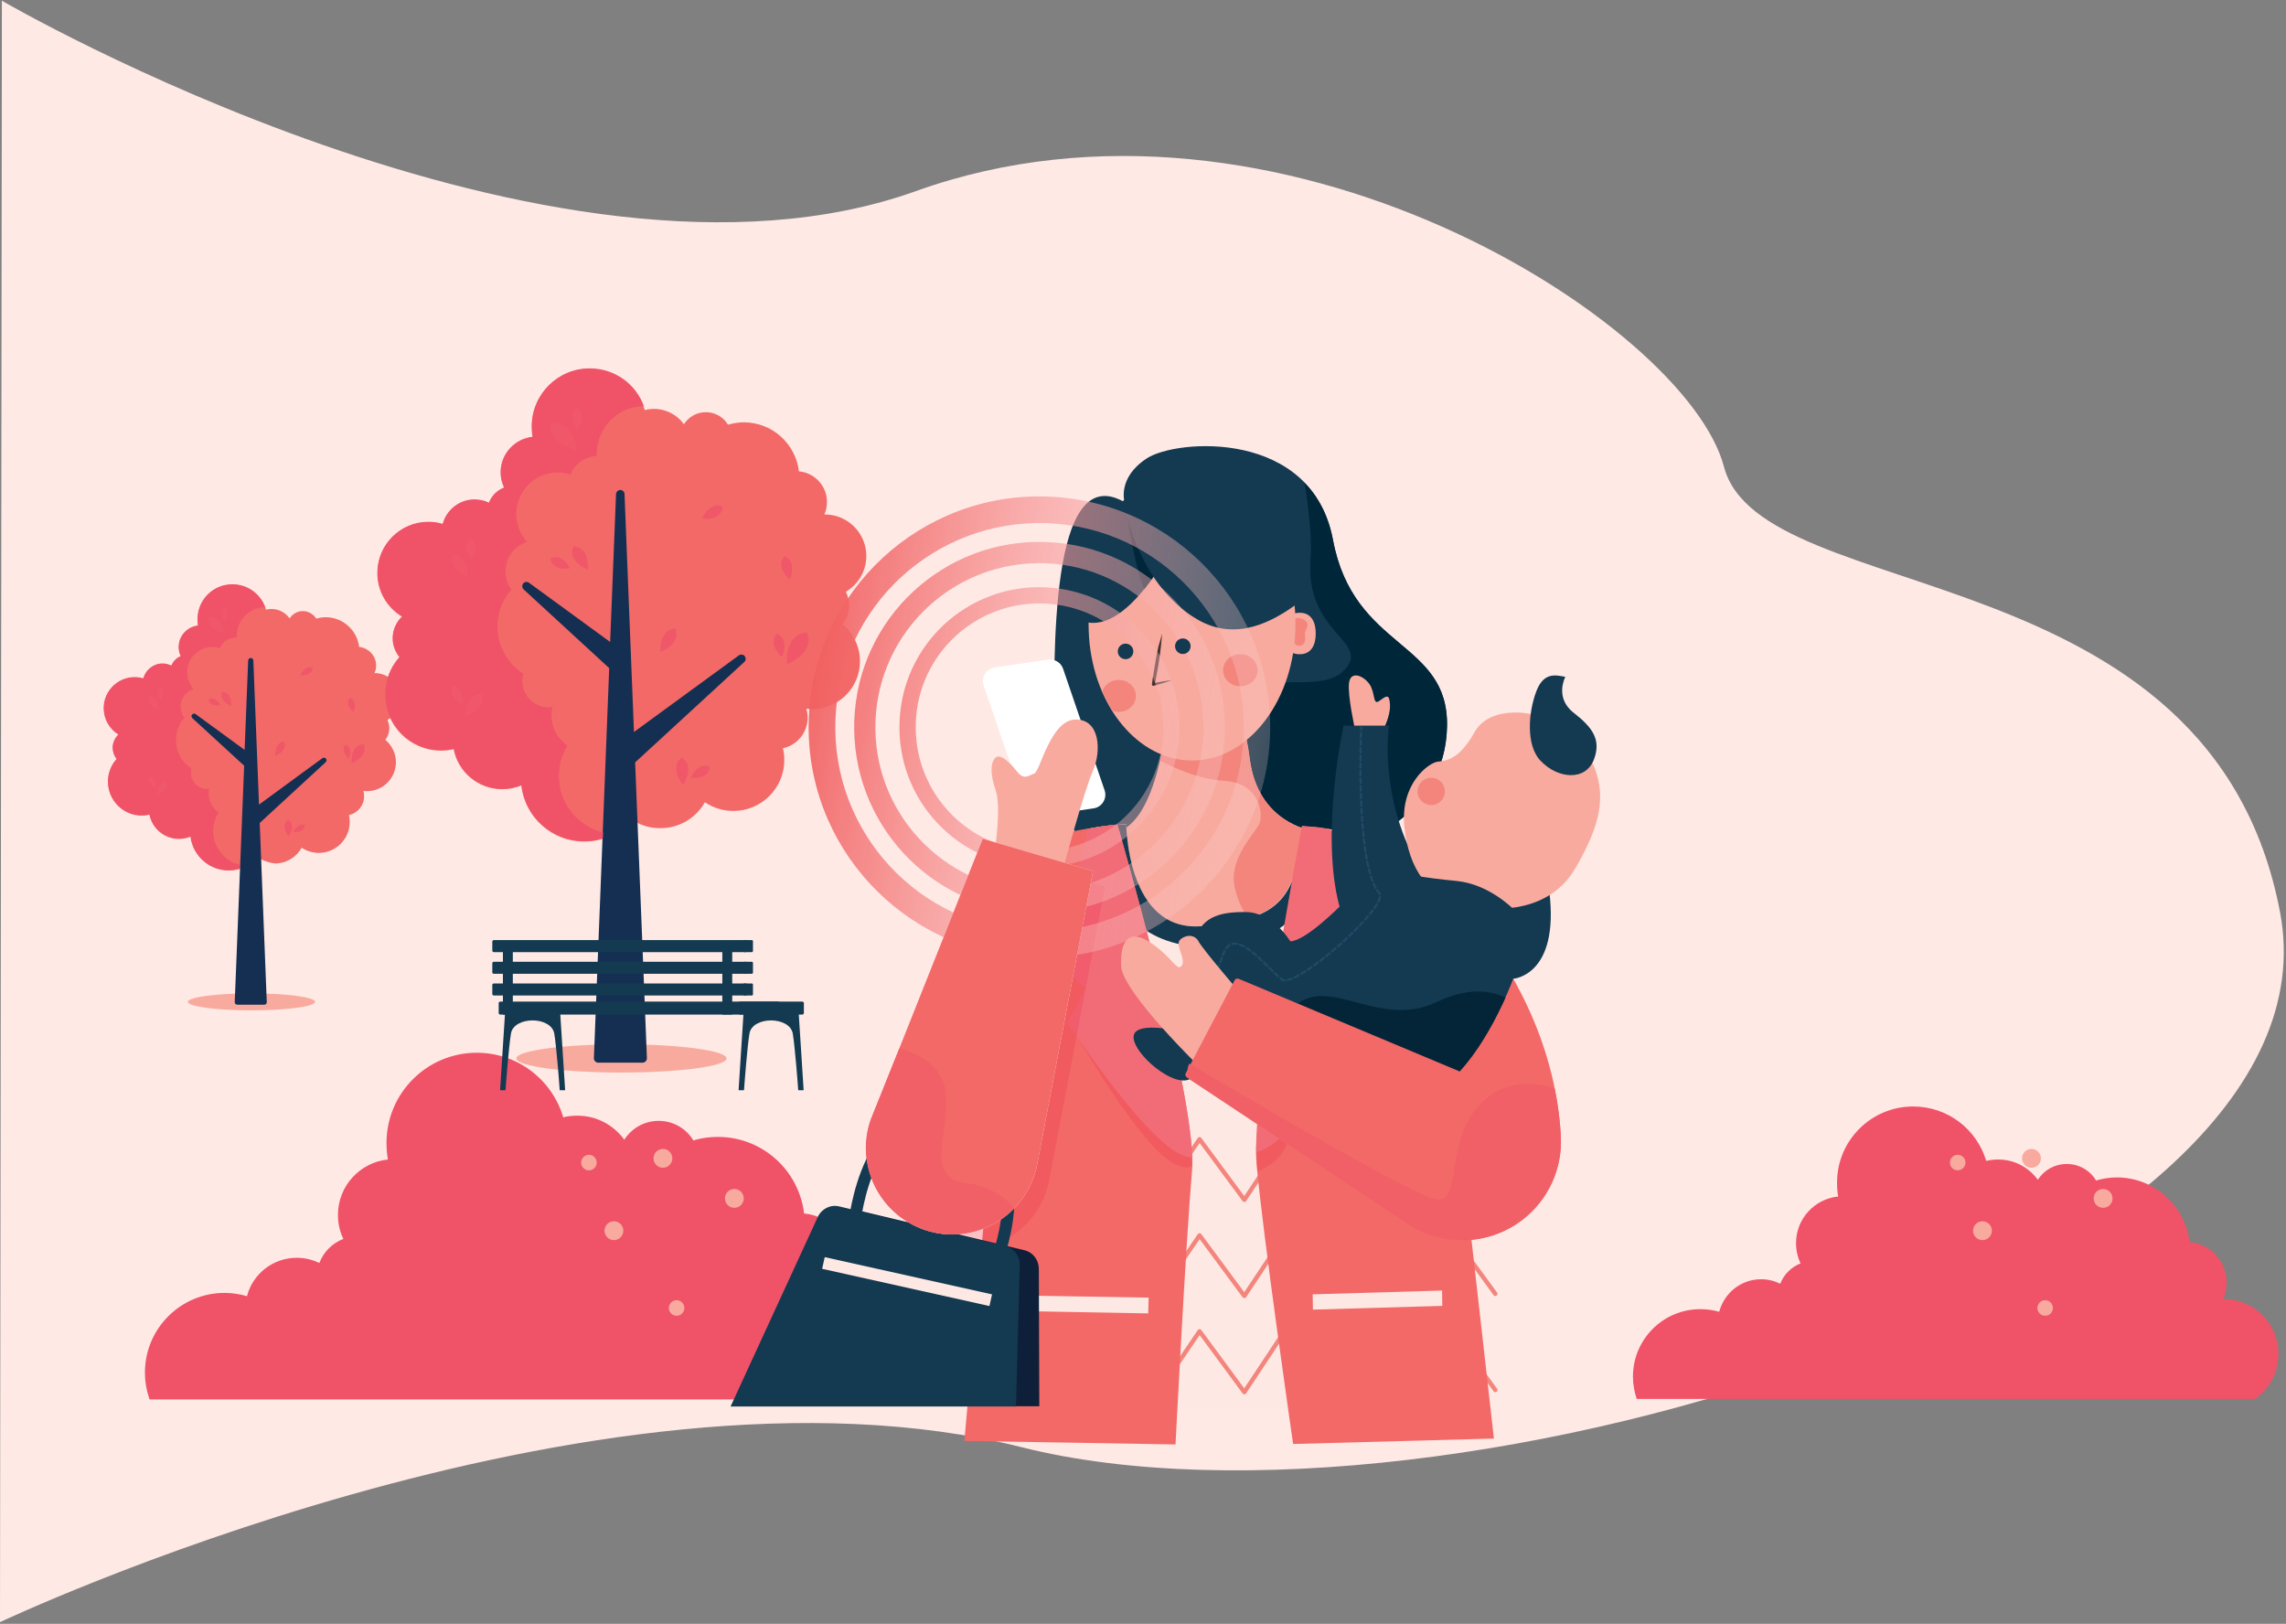 <?xml version="1.0" encoding="UTF-8"?>
<svg width="970px" height="689px" viewBox="0 0 970 689" version="1.1" xmlns="http://www.w3.org/2000/svg" xmlns:xlink="http://www.w3.org/1999/xlink">
    <rect x="0" y="0" width="970" height="689" fill="#808080" stroke="none"/>
    <!-- Generator: Sketch 61 (89581) - https://sketch.com -->
    <title>MOMANDBABE_MOBILE</title>
    <desc>Created with Sketch.</desc>
    <defs>
        <linearGradient x1="133.629%" y1="64.366%" x2="-9.937%" y2="39.784%" id="linearGradient-1">
            <stop stop-color="#FFFFFF" stop-opacity="0" offset="0%"></stop>
            <stop stop-color="#F05253" offset="100%"></stop>
        </linearGradient>
        <linearGradient x1="154.069%" y1="67.852%" x2="-24.641%" y2="37.25%" id="linearGradient-2">
            <stop stop-color="#FFFFFF" stop-opacity="0" offset="0%"></stop>
            <stop stop-color="#F05253" offset="100%"></stop>
        </linearGradient>
        <linearGradient x1="187.875%" y1="73.684%" x2="-48.816%" y2="33.157%" id="linearGradient-3">
            <stop stop-color="#FFFFFF" stop-opacity="0" offset="0%"></stop>
            <stop stop-color="#F05253" offset="100%"></stop>
        </linearGradient>
    </defs>
    <g id="Page-1" stroke="none" stroke-width="1" fill="none" fill-rule="evenodd">
        <g id="MOMANDBABE_MOBILE">
            <path d="M0.8,0.3 C0.8,0.3 234.4,136.4 388.6,81.1 C542.8,25.8 715.7,137.7 731.5,198 C747.3,258.3 938.4,233.4 967.5,387.2 C996.5,541 614.5,659.5 433.6,614.1 C252.7,568.7 0,688.3 0,688.3 L0.8,0.3 Z" id="Path" fill="#FEE9E5" fill-rule="nonzero"></path>
            <g id="Group" transform="translate(44, 156)">
                <g>
                    <g transform="translate(0, 91)">
                        <ellipse id="Oval" fill="#F8AA9E" cx="62.7" cy="178.1" rx="27" ry="3.6"></ellipse>
                        <g id="Path">
                            <path d="M65.4,116.8 C62.4,120.2 58,122.4 53.1,122.4 C44.7,122.4 37.9,116.1 36.9,108 C35.4,108.6 33.7,109 32,109 C25.8,109 20.6,104.6 19.5,98.7 C18.4,98.9 17.3,99.1 16.2,99.1 C8.3,99.1 1.9,92.7 1.9,84.8 C1.9,81.1 3.3,77.7 5.6,75.2 C4.5,73.9 3.9,72.2 3.9,70.4 C3.9,68.2 4.8,66.2 6.4,64.8 C2.6,62.5 0.1,58.3 0.1,53.6 C0.1,46.4 6,40.5 13.2,40.5 C14.5,40.5 15.7,40.7 16.9,41 C17.8,37.4 21.1,34.7 25.1,34.7 C26.4,34.7 27.7,35 28.8,35.6 C29.5,33.8 30.9,32.3 32.8,31.6 C32.2,30.4 31.9,29.1 31.9,27.7 C31.9,23 35.5,19.1 40.1,18.6 C39.9,17.7 39.9,16.8 39.9,15.9 C39.9,7.7 46.5,1.1 54.7,1.1 C61.4,1.1 67.1,5.6 68.9,11.7 C69.6,11.5 70.4,11.4 71.2,11.4 C74.4,11.4 77.2,13 78.9,15.4 C80.1,13.5 82.2,12.3 84.5,12.3 C86.9,12.3 89,13.6 90.2,15.5 C91.5,15.1 92.8,14.9 94.2,14.9 C101.5,14.9 107.5,20.4 108.4,27.5 C112.4,27.9 115.6,31.3 115.6,35.4 C115.6,36.5 115.4,37.6 114.9,38.6 L115,38.6 C120.9,38.6 125.7,43.4 125.7,49.3 C125.7,53.2 123.6,56.6 120.4,58.5 C120.9,59.6 121.2,60.8 121.2,62 C121.2,63.8 120.6,65.5 119.5,66.9 C122.2,69.2 124,72.6 124,76.4 C124,83.2 118.5,88.7 111.7,88.7 C111.2,88.7 110.7,88.7 110.2,88.6 C110.4,89.3 110.5,90.1 110.5,90.9 C110.5,94.8 107.8,98 104.1,98.8 C104.3,99.8 104.4,100.8 104.4,101.8 C104.4,109 98.5,114.9 91.3,114.9 C88.6,114.9 86.1,114.1 84,112.7 C81.8,116.7 77.5,119.4 72.6,119.4 C70,119 67.5,118.2 65.4,116.8 Z" fill="#F26967"></path>
                            <path d="M59.6,77.9 L37.6,57.7 C37.2,57.3 37.1,56.6 37.5,56.2 C37.9,55.7 38.5,55.7 39,56 L59.8,71.2 L61.3,33.3 C61.3,32.7 61.8,32.2 62.4,32.2 C63,32.2 63.5,32.7 63.5,33.3 L65.9,94.4 L92.8,74.7 C93.3,74.4 93.9,74.4 94.3,74.9 C94.7,75.4 94.6,76 94.2,76.4 L66.2,102.2 L69.2,178.2 C69.2,178.5 69.1,178.8 68.9,179 C68.7,179.2 68.4,179.3 68.1,179.3 L56.7,179.3 C56.4,179.3 56.1,179.2 55.9,179 C55.7,178.8 55.6,178.5 55.6,178.2 L59.6,77.9 Z" fill="#142F51"></path>
                            <path d="M56.4,23.4 C56.3,19.9 57.7,16.3 60.5,13.7 C62.8,11.7 65.6,10.7 68.5,10.6 C66.4,4.9 61,0.9 54.6,0.9 C46.4,0.9 39.8,7.5 39.8,15.7 C39.8,16.6 39.9,17.5 40,18.4 C35.4,18.9 31.8,22.8 31.8,27.5 C31.8,28.9 32.1,30.2 32.7,31.4 C30.9,32.1 29.5,33.5 28.7,35.4 C27.6,34.9 26.3,34.5 25,34.5 C21.1,34.5 17.8,37.2 16.8,40.8 C15.6,40.5 14.4,40.3 13.1,40.3 C5.9,40.3 -7.10542736e-15,46.2 -7.10542736e-15,53.4 C-7.10542736e-15,58.2 2.5,62.3 6.3,64.6 C4.8,66 3.8,68 3.8,70.2 C3.8,72 4.5,73.7 5.5,75 C3.2,77.5 1.8,80.9 1.8,84.6 C1.8,92.5 8.2,98.9 16.1,98.9 C17.2,98.9 18.3,98.8 19.4,98.5 C20.5,104.4 25.7,108.8 31.9,108.8 C33.6,108.8 35.3,108.5 36.8,107.8 C37.7,115.9 44.6,122.2 53,122.2 C54.6,122.2 56.2,122 57.7,121.5 L57.8,120 C55,119.3 52.3,117.8 50.2,115.4 C45.7,110.4 45.3,103.2 48.7,97.7 C48.1,97.3 47.5,96.8 46.9,96.1 C44.8,93.7 44.1,90.6 44.8,87.7 C42.6,88 40.3,87.3 38.7,85.5 C37.1,83.7 36.7,81.3 37.3,79.1 C36.2,78.4 35.1,77.5 34.2,76.5 C29.4,71 29.5,62.9 34.2,57.6 C31.8,54.3 32.2,49.7 35.3,47 C36.2,46.2 37.1,45.7 38.2,45.4 L38.1,45.3 C34.2,40.9 34.6,34.1 39,30.2 C41.9,27.6 45.9,26.9 49.4,28 C49.8,26.9 50.5,25.9 51.5,25 C53,24.1 54.7,23.5 56.4,23.4 Z" fill="#F05268"></path>
                            <g transform="translate(19, 10)" fill="#F05769">
                                <path d="M64.4,29.5 C64.4,29.5 69.4,30.1 69.7,26.4 C66.4,24.9 64.4,29.5 64.4,29.5 Z"></path>
                                <path d="M32.4,11.8 C32.4,11.8 31.3,4.1 25.6,5 C24.6,10.8 32.4,11.8 32.4,11.8 Z"></path>
                                <path d="M32.4,6.9 C32.4,6.9 35.4,2.9 32.4,0.8 C29.3,3 32.4,6.9 32.4,6.9 Z"></path>
                                <path d="M86.2,66.8 C86.2,66.8 85.5,59 91.3,58.7 C93.5,64.1 86.2,66.8 86.2,66.8 Z"></path>
                                <path d="M85,65 C85,65 81.2,61.8 83.6,59 C87,60.5 85,65 85,65 Z"></path>
                                <path d="M53.8,63.7 C53.8,63.7 53.3,57.9 57.6,57.7 C59.2,61.7 53.8,63.7 53.8,63.7 Z"></path>
                                <path d="M86.9,45.1 C86.9,45.1 83.1,41.9 85.5,39.1 C89,40.6 86.9,45.1 86.9,45.1 Z"></path>
                                <path d="M35.1,42.6 C35.1,42.6 35.6,36.8 31.3,36.6 C29.7,40.5 35.1,42.6 35.1,42.6 Z"></path>
                                <path d="M30.5,42.2 C30.5,42.2 28.4,38.1 25.4,39.7 C26,43.1 30.5,42.2 30.5,42.2 Z"></path>
                                <path d="M4.3,44.5 C4.3,44.5 -1.1,42.5 0.4,38.5 C4.7,38.7 4.3,44.5 4.3,44.5 Z"></path>
                                <path d="M5.2,40.2 C5.2,40.2 2.3,36.6 5.1,34.5 C7.9,36.4 5.2,40.2 5.2,40.2 Z"></path>
                                <path d="M3.7,80.2 C3.7,80.2 9.2,78.5 7.8,74.4 C3.5,74.4 3.7,80.2 3.7,80.2 Z"></path>
                                <path d="M3.1,77.5 C3.1,77.5 3.9,73 0.5,72.5 C-1.1,75.5 3.1,77.5 3.1,77.5 Z"></path>
                                <path d="M59.5,97.9 C59.5,97.9 55.8,93.5 59.2,90.8 C62.8,93.1 59.5,97.9 59.5,97.9 Z"></path>
                                <path d="M61.5,96 C61.5,96 63.3,91.8 66.4,93.2 C66.1,96.6 61.5,96 61.5,96 Z"></path>
                            </g>
                        </g>
                    </g>
                    <ellipse id="Oval" fill="#F8AA9E" cx="439.7" cy="377.8" rx="123.9" ry="12.7"></ellipse>
                    <path d="M19.4,437.6 C18.2,434.1 17.5,430.3 17.5,426.4 C17.5,407.7 32.7,392.6 51.3,392.6 C54.6,392.6 57.8,393.1 60.8,394 C63.2,384.6 71.8,377.7 81.9,377.7 C85.3,377.7 88.6,378.5 91.5,379.9 C93.3,375.2 97,371.5 101.7,369.7 C100.2,366.6 99.4,363.2 99.4,359.5 C99.4,347.3 108.7,337.2 120.6,336 C120.2,333.7 120,331.4 120,329 C120,307.8 137.2,290.7 158.3,290.7 C175.7,290.7 190.3,302.2 195,318.1 C196.9,317.6 198.9,317.4 201,317.4 C209.2,317.4 216.4,321.4 220.9,327.6 C224,322.8 229.3,319.6 235.5,319.6 C241.7,319.6 247.2,322.9 250.2,327.9 C253.5,326.9 257,326.4 260.6,326.4 C279.5,326.4 295,340.6 297.2,358.9 C307.6,359.8 315.8,368.6 315.8,379.3 C315.8,382.3 315.2,385.1 314,387.6 L314.2,387.6 C329.4,387.6 341.8,399.9 341.8,415.2 C341.8,424.6 337.1,432.8 330,437.8 L19.4,437.8 L19.4,437.6 Z" id="Path" fill="#F05268"></path>
                    <g transform="translate(116, 0)">
                        <ellipse id="Oval" fill="#F8AA9E" cx="103.7" cy="293.1" rx="44.6" ry="6"></ellipse>
                        <g id="Path">
                            <path d="M108.2,191.8 C103.3,197.5 96,201.1 87.9,201.1 C74.1,201.1 62.7,190.7 61.2,177.3 C58.7,178.3 56,178.9 53.1,178.9 C42.9,178.9 34.3,171.6 32.5,161.9 C30.8,162.3 28.9,162.5 27.1,162.5 C14,162.5 3.4,151.9 3.4,138.8 C3.4,132.7 5.7,127.1 9.5,122.9 C7.7,120.7 6.6,117.9 6.6,114.9 C6.6,111.2 8.2,108 10.6,105.7 C4.3,101.9 0.1,95 0.1,87.2 C0.1,75.2 9.8,65.6 21.7,65.6 C23.8,65.6 25.9,65.9 27.8,66.5 C29.4,60.5 34.8,56.1 41.3,56.1 C43.5,56.1 45.6,56.6 47.4,57.5 C48.6,54.5 50.9,52.1 53.9,51 C53,49 52.4,46.8 52.4,44.5 C52.4,36.7 58.3,30.3 66,29.5 C65.7,28 65.6,26.5 65.6,25 C65.6,11.5 76.6,0.5 90.1,0.5 C101.2,0.5 110.6,7.9 113.6,18 C114.8,17.7 116.1,17.5 117.5,17.5 C122.7,17.5 127.4,20.1 130.2,24 C132.2,20.9 135.6,18.9 139.5,18.9 C143.5,18.9 147,21 148.9,24.2 C151,23.6 153.3,23.2 155.6,23.2 C167.7,23.2 177.6,32.3 179,44 C185.7,44.6 190.9,50.2 190.9,57 C190.9,58.9 190.5,60.7 189.8,62.3 L190,62.3 C199.7,62.3 207.6,70.2 207.6,79.9 C207.6,86.4 204.1,92 198.9,95.1 C199.8,96.9 200.3,98.8 200.3,100.9 C200.3,103.9 199.3,106.7 197.5,108.9 C202,112.6 204.9,118.3 204.9,124.6 C204.9,135.8 195.8,144.9 184.6,144.9 C183.8,144.9 182.9,144.8 182.1,144.7 C182.5,145.9 182.7,147.2 182.7,148.5 C182.7,154.9 178.2,160.2 172.2,161.5 C172.6,163.1 172.8,164.8 172.8,166.5 C172.8,178.4 163.1,188.1 151.2,188.1 C146.7,188.1 142.5,186.7 139.1,184.4 C135.4,191 128.3,195.4 120.3,195.4 C115.8,195.5 111.6,194.1 108.2,191.8 Z" fill="#F26967"></path>
                            <path d="M98.5,127.5 L62.2,94.1 C61.5,93.4 61.4,92.3 62,91.6 C62.6,90.8 63.7,90.7 64.5,91.3 L98.9,116.4 L101.4,53.7 C101.4,52.7 102.3,51.9 103.2,51.9 C104.2,51.9 105,52.7 105,53.7 L109,154.6 L153.5,122.1 C154.3,121.5 155.4,121.7 156,122.4 C156.6,123.2 156.5,124.3 155.8,124.9 L109.5,167.5 L114.5,293 C114.5,293.5 114.3,294 114,294.3 C113.6,294.7 113.2,294.9 112.7,294.9 L93.8,294.9 C93.3,294.9 92.8,294.7 92.5,294.3 C92.1,293.9 92,293.5 92,293 L98.5,127.5 Z" fill="#142F51"></path>
                            <path d="M93.2,37.4 C93,31.5 95.3,25.6 100,21.4 C103.8,18 108.5,16.4 113.2,16.3 C109.8,6.9 100.8,0.3 90.2,0.3 C76.7,0.3 65.7,11.3 65.7,24.8 C65.7,26.3 65.8,27.8 66.1,29.3 C58.5,30.1 52.5,36.5 52.5,44.3 C52.5,46.6 53,48.8 54,50.8 C51,52 48.6,54.3 47.5,57.3 C45.7,56.4 43.6,55.9 41.4,55.9 C34.9,55.9 29.5,60.3 27.9,66.3 C26,65.7 23.9,65.4 21.8,65.4 C9.8,65.4 0.2,75.1 0.2,87 C0.2,94.9 4.4,101.8 10.7,105.5 C8.2,107.8 6.7,111.1 6.7,114.7 C6.7,117.7 7.8,120.5 9.6,122.7 C5.8,126.9 3.5,132.5 3.5,138.6 C3.5,151.7 14.1,162.3 27.2,162.3 C29.1,162.3 30.9,162.1 32.6,161.7 C34.5,171.4 43,178.7 53.2,178.7 C56.1,178.7 58.8,178.1 61.3,177.1 C62.8,190.5 74.2,200.9 88,200.9 C90.7,200.9 93.3,200.5 95.8,199.7 L95.9,197.2 C91.2,196.1 86.8,193.5 83.3,189.6 C75.9,181.3 75.2,169.4 80.8,160.4 C79.7,159.7 78.8,158.8 77.9,157.8 C74.4,153.9 73.3,148.7 74.4,144 C70.8,144.6 67,143.3 64.4,140.4 C61.8,137.4 61,133.4 62.1,129.9 C60.2,128.7 58.5,127.3 57,125.5 C49,116.5 49.2,103 57,94.2 C53,88.8 53.8,81.2 58.9,76.6 C60.3,75.3 61.9,74.5 63.6,73.9 L63.5,73.8 C57,66.5 57.7,55.4 65,48.9 C69.8,44.6 76.4,43.5 82.1,45.3 C82.8,43.5 84,41.8 85.6,40.4 C87.7,38.7 90.4,37.6 93.2,37.4 Z" fill="#F05268"></path>
                            <g transform="translate(31, 16)" fill="#F05769">
                                <path d="M106.9,48.1 C106.9,48.1 115.1,49.1 115.7,43 C110.1,40.5 106.9,48.1 106.9,48.1 Z"></path>
                                <path d="M54,18.8 C54,18.8 52.2,6 42.7,7.6 C41.1,17.1 54,18.8 54,18.8 Z"></path>
                                <path d="M53.9,10.8 C53.9,10.8 58.8,4.2 53.8,0.7 C48.9,4.3 53.9,10.8 53.9,10.8 Z"></path>
                                <path d="M142.9,109.8 C142.9,109.8 141.8,96.9 151.4,96.4 C155,105.2 142.9,109.8 142.9,109.8 Z"></path>
                                <path d="M140.8,106.8 C140.8,106.8 134.5,101.5 138.6,96.9 C144.3,99.3 140.8,106.8 140.8,106.8 Z"></path>
                                <path d="M89.3,104.6 C89.3,104.6 88.5,95.1 95.5,94.7 C98.2,101.3 89.3,104.6 89.3,104.6 Z"></path>
                                <path d="M144.1,73.9 C144.1,73.9 137.8,68.6 141.9,64 C147.5,66.4 144.1,73.9 144.1,73.9 Z"></path>
                                <path d="M58.5,69.7 C58.5,69.7 59.3,60.2 52.3,59.8 C49.5,66.3 58.5,69.7 58.5,69.7 Z"></path>
                                <path d="M50.9,69.1 C50.9,69.1 47.5,62.3 42.5,65 C43.4,70.6 50.9,69.1 50.9,69.1 Z"></path>
                                <path d="M7.5,72.9 C7.5,72.9 -1.5,69.7 1.1,63.1 C8.2,63.4 7.5,72.9 7.5,72.9 Z"></path>
                                <path d="M9,65.7 C9,65.7 4.3,59.7 8.8,56.3 C13.5,59.6 9,65.7 9,65.7 Z"></path>
                                <path d="M6.6,131.8 C6.6,131.8 15.7,129 13.4,122.3 C6.3,122.3 6.6,131.8 6.6,131.8 Z"></path>
                                <path d="M5.5,127.4 C5.5,127.4 6.8,119.9 1.2,119.1 C-1.4,124.2 5.5,127.4 5.5,127.4 Z"></path>
                                <path d="M98.8,161.1 C98.8,161.1 92.7,153.8 98.2,149.4 C104.2,153.2 98.8,161.1 98.8,161.1 Z"></path>
                                <path d="M102.1,158 C102.1,158 105.1,151 110.2,153.4 C109.6,159 102.1,158 102.1,158 Z"></path>
                            </g>
                        </g>
                    </g>
                    <g transform="translate(164, 242)" fill="#133A51">
                        <path d="M133,64.6 L130.9,31.8 L119.2,31.8 L107.5,31.8 L105.4,64.6 L107.7,64.6 C107.9,61.6 109.1,46.1 110,40.6 C111.2,33.1 127.1,33.1 128.4,40.6 C129.3,46.1 130.5,61.5 130.7,64.6 L133,64.6 Z" id="Path"></path>
                        <path d="M31.8,64.6 L29.7,31.8 L18,31.8 L6.3,31.8 L4.2,64.6 L6.5,64.6 C6.7,61.6 7.9,46.1 8.8,40.6 C10,33.1 25.9,33.1 27.2,40.6 C28.1,46.1 29.3,61.5 29.5,64.6 L31.8,64.6 Z" id="Path"></path>
                        <path d="M122.1,27 L4.3,27 C3.9,27 3.6,27.3 3.6,27.6 L3.6,31.8 C3.6,32.2 3.9,32.5 4.3,32.5 L122.1,32.5 C122.5,32.5 122.8,32.2 122.8,31.8 L122.8,27.6 C122.8,27.3 122.5,27 122.1,27 Z" id="Path"></path>
                        <path d="M106,27 L132.4,27 C132.8,27 133.1,27.3 133.1,27.6 L133.1,31.8 C133.1,32.2 132.8,32.5 132.4,32.5 L106,32.5 C105.6,32.5 105.3,32.2 105.3,31.8 L105.3,27.6 C105.4,27.3 105.6,27 106,27 Z" id="Path"></path>
                        <g transform="translate(5, 4)" id="Rectangle">
                            <rect x="93.5" y="0.1" width="4.2" height="28.4"></rect>
                            <rect x="0.4" y="0.1" width="4.2" height="28.4"></rect>
                        </g>
                        <path d="M108.3,6 L1.5,6 C1.2,6 0.9,5.7 0.9,5.4 L0.9,1.5 C0.9,1.2 1.2,0.9 1.5,0.9 L108.4,0.9 C108.7,0.9 109,1.2 109,1.5 L109,5.4 C108.9,5.7 108.7,6 108.3,6 Z" id="Path"></path>
                        <path d="M111,6 L107.9,6 C107.6,6 107.4,5.8 107.4,5.5 L107.4,1.4 C107.4,1.1 107.6,0.9 107.9,0.9 L111,0.9 C111.3,0.9 111.5,1.1 111.5,1.4 L111.5,5.5 C111.5,5.8 111.3,6 111,6 Z" id="Path"></path>
                        <path d="M108.3,15.2 L1.5,15.2 C1.2,15.2 0.9,14.9 0.9,14.6 L0.9,10.7 C0.9,10.4 1.2,10.1 1.5,10.1 L108.4,10.1 C108.7,10.1 109,10.4 109,10.7 L109,14.6 C108.9,14.9 108.7,15.2 108.3,15.2 Z" id="Path"></path>
                        <path d="M111,15.2 L107.9,15.2 C107.6,15.2 107.4,15 107.4,14.7 L107.4,10.6 C107.4,10.3 107.6,10.1 107.9,10.1 L111,10.1 C111.3,10.1 111.5,10.3 111.5,10.6 L111.5,14.7 C111.5,15 111.3,15.2 111,15.2 Z" id="Path"></path>
                        <path d="M108.3,24.4 L1.5,24.4 C1.2,24.4 0.9,24.1 0.9,23.8 L0.9,19.9 C0.9,19.6 1.2,19.3 1.5,19.3 L108.4,19.3 C108.7,19.3 109,19.6 109,19.9 L109,23.8 C108.9,24.1 108.7,24.4 108.3,24.4 Z" id="Path"></path>
                        <path d="M111,24.4 L107.9,24.4 C107.6,24.4 107.4,24.2 107.4,23.9 L107.4,19.8 C107.4,19.5 107.6,19.3 107.9,19.3 L111,19.3 C111.3,19.3 111.5,19.5 111.5,19.8 L111.5,23.9 C111.5,24.2 111.3,24.4 111,24.4 Z" id="Path"></path>
                    </g>
                    <circle id="Oval" fill="#F8AA9E" cx="267.6" cy="352.5" r="4"></circle>
                    <circle id="Oval" fill="#F8AA9E" cx="237.3" cy="335.5" r="4"></circle>
                    <circle id="Oval" fill="#F8AA9E" cx="216.5" cy="366.2" r="4"></circle>
                    <circle id="Oval" fill="#F8AA9E" cx="243.1" cy="399" r="3.3"></circle>
                    <circle id="Oval" fill="#F8AA9E" cx="205.9" cy="337.3" r="3.3"></circle>
                    <path d="M650.5,437.6 C649.5,434.6 648.9,431.5 648.9,428.1 C648.9,412.3 661.7,399.5 677.5,399.5 C680.3,399.5 683,399.9 685.5,400.6 C687.6,392.7 694.7,386.8 703.3,386.8 C706.2,386.8 708.9,387.5 711.4,388.7 C712.9,384.8 716.1,381.6 720,380.1 C718.8,377.5 718.1,374.6 718.1,371.5 C718.1,361.2 725.9,352.7 736,351.7 C735.6,349.8 735.5,347.8 735.5,345.8 C735.5,327.9 750,313.5 767.8,313.5 C782.5,313.5 794.8,323.2 798.8,336.6 C800.4,336.2 802.1,336 803.9,336 C810.8,336 816.9,339.4 820.7,344.6 C823.3,340.5 827.8,337.9 833,337.9 C838.3,337.9 842.9,340.7 845.4,344.9 C848.2,344.1 851.1,343.6 854.2,343.6 C870.1,343.6 883.2,355.6 885.1,371 C893.9,371.8 900.8,379.2 900.8,388.2 C900.8,390.7 900.3,393.1 899.3,395.2 L899.5,395.2 C912.4,395.2 922.8,405.6 922.8,418.5 C922.8,426.4 918.9,433.4 912.9,437.6 L650.5,437.6 L650.5,437.6 Z" id="Path" fill="#F05268"></path>
                    <circle id="Oval" fill="#F8AA9E" cx="848.4" cy="352.5" r="4"></circle>
                    <circle id="Oval" fill="#F8AA9E" cx="818" cy="335.5" r="4"></circle>
                    <circle id="Oval" fill="#F8AA9E" cx="797.2" cy="366.2" r="4"></circle>
                    <circle id="Oval" fill="#F8AA9E" cx="823.8" cy="399" r="3.3"></circle>
                    <circle id="Oval" fill="#F8AA9E" cx="786.7" cy="337.3" r="3.3"></circle>
                </g>
                <path d="M196.7,53.9 C212.9,41.2 242,23.4 277.6,23.4 C332.9,23.4 363.1,117.6 442,117.6 C529.9,117.6 580.9,136 580.9,219.9 C580.9,295.3 650.6,272.4 650.6,375.1 C650.6,401.6 650.6,436.4 650.6,436.4 L196.7,436.4 L196.7,53.9 Z" id="Path"></path>
                <path d="M433.2,57.1 C433.2,57.1 429.9,46.8 442.6,38.5 C455.3,30.2 512.8,26 521.6,73 C530.4,120 570.8,115.5 570,152.3 C569.2,189.1 533.9,204.4 516.7,205.6 C499.5,206.8 462.5,210.1 444.6,203.6 C426.7,197.1 415.1,200.4 415.1,200.4 C415.1,200.4 403.3,191.4 403.3,157.5 C403.3,123.6 401,38.4 433.2,57.1" id="Path" fill="#133A51" fill-rule="nonzero"></path>
                <path d="M525.5,129.2 C539.6,116.1 509.2,113.9 512.1,80.5 C512.9,71 510.3,53 509.6,49.4 C509.5,49 509.5,48.8 509.5,48.8 C515.2,54.7 519.6,62.6 521.6,73.1 C530.4,120.1 570.8,115.6 570,152.4 C569.3,183.7 543.6,199.5 525.4,204.2 C496.8,196.3 469.6,183.4 466.3,162.6 C459.1,116.9 511.4,142.2 525.5,129.2 Z" id="Path" fill="#00263A" fill-rule="nonzero"></path>
                <g transform="translate(266, 51)">
                    <path d="M246.2,145.3 C246.2,145.3 223.8,142.1 220.3,115.1 C216.8,88.1 212.6,102.8 212.6,102.8 L187.3,105.7 L183.9,106.1 C183.9,106.1 180.1,138.4 166.1,145.2 C152.1,152.1 163.2,176.9 163.2,176.9 L198,199.1 L236.2,194.7 L246.1,175.8 L245.2,148.9 L246.2,145.3 Z" id="Path" fill="#F8AA9E" fill-rule="nonzero"></path>
                    <path d="M220.3,115.1 C223.8,142.1 246.2,145.3 246.2,145.3 L245.3,149 L245.8,164.7 C244.4,171.5 242.3,177.7 239,181.8 C226.9,196.7 216.4,181.6 213.9,169.5 C211.3,157.5 222.1,147 224.3,142.7 C226.1,139.3 225.2,125.3 209.4,124.3 C195.8,123.5 182.3,115.7 182.3,115.7 C183.1,112.3 183.5,109.4 183.8,107.7 L187.4,105.6 L212.7,102.7 C212.6,102.8 216.8,88.1 220.3,115.1 Z" id="Path" fill="#F3857D" fill-rule="nonzero"></path>
                    <path d="M302.5,390.2 L298.7,277.5 C298.7,277.5 304.1,166.4 289.5,156 C280.2,149.3 263.7,146.1 252.9,144.7 C246.8,143.9 242.5,143.6 242.5,143.6 C240.4,175.9 231.4,183.4 199.7,186 C168,188.5 167.8,142.8 167.8,142.8 C164,142.9 160.6,143.2 157.3,143.7 C141.2,146.1 131.4,152.8 119.3,161.7 C104.8,172.4 82.8,390.2 82.8,390.2 L302.5,390.2 L302.5,390.2 Z" id="Path" fill="#FEE8E3" fill-rule="nonzero"></path>
                    <path d="M321.7,390.2 L306.6,273 C306.6,273 304.2,166.5 289.5,156 C280.2,149.3 263.7,146.1 252.9,144.7 C246.8,143.9 242.5,143.6 242.5,143.6 C240.4,175.9 231.4,183.4 199.7,186 C168,188.5 167.8,142.8 167.8,142.8 C164,142.9 160.6,143.2 157.3,143.7 C141.2,146.1 131.4,152.8 119.3,161.7 C104.8,172.4 82.8,390.2 82.8,390.2 L321.7,390.2 L321.7,390.2 Z" id="Path" fill="#FEE8E3" fill-rule="nonzero"></path>
                    <path d="M157.4,143.7 C158.2,151.8 159.6,162 162.3,170.1 C167.6,186.2 187.6,201.1 221.4,192.1 C247.9,185 252.3,156.6 253,144.7 C246.9,143.9 242.6,143.6 242.6,143.6 C240.5,175.9 231.5,183.4 199.8,186 C168.1,188.5 167.9,142.8 167.9,142.8 C164.1,142.9 160.6,143.2 157.4,143.7 Z" id="Path" fill="#133A51" fill-rule="nonzero"></path>
                    <g transform="translate(115, 235)" id="Path" stroke="#F3857D" stroke-linecap="round" stroke-linejoin="round" stroke-width="1.845">
                        <polyline points="209.5 147.8 191.4 122.9 174.5 148.7 156.4 122.9 139.2 148.7 120.1 122.9 103 148.7 84 122.9 66.5 148.7 47.4 122.9 31.7 148.7 14 122.9 0.7 148.7"></polyline>
                        <polyline points="209.5 107 191.4 82.2 174.5 107.9 156.4 82.2 139.2 107.9 120.1 82.2 103 107.9 84 82.2 66.5 107.9 47.4 82.2 31.7 107.9 14 82.2 0.7 107.9"></polyline>
                        <polyline points="209.5 66.2 191.4 41.4 174.5 67.1 156.4 41.4 139.2 67.1 120.1 41.4 103 67.1 84 41.4 66.5 67.1 47.4 41.4 31.7 67.1 14 41.4 0.7 67.1"></polyline>
                        <polyline points="209.5 25.5 191.4 0.6 174.5 26.4 156.4 0.6 139.2 26.4 120.1 0.6 103 26.4 84 0.6 66.5 26.4 47.4 0.6 31.7 26.4 14 0.6 0.7 26.4"></polyline>
                    </g>
                    <path d="M242.5,143.6 C242.5,143.6 220.6,257.3 223.2,287 C225.8,316.7 238.7,405.7 238.7,405.7 L323.9,403.4 L299.1,183.7 C277.4,166.4 272.8,144.1 242.5,143.6 Z" id="Path" fill="#F26967" fill-rule="nonzero"></path>
                    <path d="M223.5,290 C223.5,290 234.4,286.4 236.3,276.9 C238.2,267.5 234.1,265.1 234.1,265.1 L225.8,269 L222.8,280 L223.5,290 Z" id="Path" fill="#EE2447" fill-rule="nonzero" opacity="0.2"></path>
                    <path d="M164.1,142.8 C164.1,142.8 198.4,260.2 195.8,289.9 C193.2,319.6 188.8,405.9 188.8,405.9 L99.2,404.4 L121.7,151.4 C137.2,147.1 151.3,144.2 164.1,142.8 Z" id="Path" fill="#F26967" fill-rule="nonzero"></path>
                    <polygon id="Path" fill="#FEE8E3" fill-rule="nonzero" points="122.2 349.3 177.2 350.3 177.4 343.6 122.4 342.7"></polygon>
                    <path d="M147.6,233.7 C147.6,233.7 174.1,279.6 187.7,286.4 C187.7,286.4 194.1,290.2 195.9,287.3 L195.9,283.9 L167.2,248.5 L156.7,234.4 L147.6,233.7" id="Path" fill="#EE2447" opacity="0.2"></path>
                    <path d="M195.9,283.9 C195.7,284 195.4,284 195.2,284 C179.7,283.6 143.1,226.9 143.1,226.9 L150.8,212.4 L137.4,200 L152,144.6 C156.2,143.9 160.3,143.3 164.2,142.9 C164.1,142.8 194.5,247 195.9,283.9 Z" id="Path" fill="#F26C77" fill-rule="nonzero"></path>
                    <path d="M223.1,281.8 C224.2,242.8 242.5,143.6 242.5,143.6 C244.8,143.6 247,143.8 249.2,144 C250.9,144.2 252.6,144.5 254.4,144.8 L269,200.2 L255.6,212.6 L263.3,227.1 C263.3,227.2 242.5,277.2 223.1,281.8 Z" id="Path" fill="#F26C77" fill-rule="nonzero"></path>
                    <path d="M119.4,161.7 C120.7,160.7 122,159.8 123.3,158.9 L158.9,169.3 L135.2,293.7 C131.2,314.5 110.6,327.4 90.5,322.4 C98.2,257.5 110.3,168.4 119.4,161.7 Z" id="Path" fill="#EE2447" fill-rule="nonzero" opacity="0.2"></path>
                    <path d="M298.7,256.5 L209.4,204.3 L192.7,249.6 L287.2,312.3 C302.1,322.2 321.7,321.5 335.9,310.7 L335.9,310.7 C346.9,302.3 353,289 352.3,275.2 C350.9,248.1 340.1,201.9 289.5,156" id="Path" fill="#F26967" fill-rule="nonzero"></path>
                    <path d="M232.7,61.8 C232.7,66.7 236.6,70.6 241.5,70.6 C246.4,70.6 248.3,66.7 248.3,61.8 C248.3,56.9 246.4,53 241.5,53 C236.6,53 232.7,56.9 232.7,61.8 Z" id="Path" fill="#F8AA9E" fill-rule="nonzero"></path>
                    <path d="M238.8,55.6 C238.8,55.6 241.9,54.4 244,56.5 C246.1,58.6 243.5,60.4 243.7,62 C243.9,63.5 244.4,67 241.1,67 C237.9,67 237.7,59.9 237.7,59.9 L238.8,55.6 Z" id="Path" fill="#F3857D" fill-rule="nonzero"></path>
                    <path d="M151.9,57.9 C151.9,59.8 152,61.6 152.1,63.4 C154.2,92.8 173,115.7 195.8,115.7 C220,115.7 239.7,89.8 239.7,57.8 C239.7,55.1 239.6,52.4 239.3,49.8 C236.3,21.6 217.4,12.6 195.2,12.6 C185.8,12.6 176.7,16.8 176,17.6 C165.9,28.3 151.9,39.6 151.9,57.9 Z" id="Path" fill="#F8AA9E" fill-rule="nonzero"></path>
                    <path d="M149.8,51.2 C149.8,53.1 149.9,54.9 150,56.7 C159.8,59.8 169.8,50.4 176.6,41.6 C178.2,39.6 179.6,37.5 180.8,35.7 C181.9,34 182.9,32.5 183.6,31.3 C184.7,29.4 185.3,28.2 185.3,28.2 L168.5,3.7 C167.7,4.4 167,5.2 166.2,5.9 C156.2,16.6 149.8,32.9 149.8,51.2 Z" id="Path" fill="#133A51" fill-rule="nonzero"></path>
                    <path d="M182.4,33.2 C181.9,34 181.4,34.8 180.8,35.7 C179.6,37.5 178.2,39.5 176.6,41.6 C176.2,42.1 175.9,42.5 175.5,43 C171.3,32.7 168.4,12.7 168.4,12.7 L182.4,33.2 Z" id="Path" fill="#00263A" fill-rule="nonzero"></path>
                    <path d="M168.4,12.7 C170.7,21.6 175.3,32.9 182.9,42.5 C187,47.6 192,52.3 198,55.8 C214.9,65.7 230.7,56.1 240,49.5 C237,21.3 218,0 195.8,0 C186.4,0 177.8,3.9 170.6,10.4 C169.9,11.1 169.1,11.9 168.4,12.7 Z" id="Path" fill="#133A51" fill-rule="nonzero"></path>
                    <ellipse id="Oval" fill="#F3857D" fill-rule="nonzero" cx="216.3" cy="77.4" rx="7.3" ry="6.8"></ellipse>
                    <path d="M161.9,94.6 C162.8,94.9 163.7,95.1 164.7,95.1 C168.7,95.1 172,92 172,88.3 C172,84.5 168.7,81.5 164.7,81.5 C161.4,81.5 158.5,83.6 157.7,86.5" id="Path" fill="#F3857D" fill-rule="nonzero"></path>
                    <path d="M183.1,61.8 C183,63.6 182.8,65.4 182.6,67.3 C182.4,69.1 182.2,70.9 181.9,72.7 C181.6,74.5 181.4,76.3 181,78.1 C180.7,79.9 180.3,81.7 180,83.5 L179.3,82.9 C181.9,82.4 184.6,81.9 187.3,81.6 C184.7,82.5 182.1,83.3 179.5,84 C179.2,84.1 178.9,83.9 178.8,83.6 C178.8,83.5 178.8,83.5 178.8,83.4 L178.8,83.3 C179,81.5 179.3,79.7 179.6,77.9 C179.9,76.1 180.2,74.3 180.5,72.5 C180.8,70.7 181.2,68.9 181.6,67.1 C182.2,65.3 182.6,63.6 183.1,61.8 Z" id="Path" fill="#443231" fill-rule="nonzero"></path>
                    <path d="M131.4,139.3 L154,136 C157.6,135.5 159.9,131.8 158.7,128.3 L141.1,76.8 C140.2,74.1 137.5,72.5 134.7,72.9 L112.1,76.2 C108.5,76.7 106.2,80.4 107.4,83.9 L125,135.4 C126,138.1 128.6,139.7 131.4,139.3 Z" id="Path" fill="#FFFFFF" fill-rule="nonzero"></path>
                    <g transform="translate(33, 3)" fill-rule="nonzero" id="Shape">
                        <path d="M101.8,0.7 C47.8,-1.4 2.3,40.8 0.2,94.8 C-1.9,148.8 40.3,194.3 94.3,196.4 C148.3,198.5 193.8,156.3 195.9,102.3 C198,48.3 155.9,2.8 101.8,0.7 Z M101.4,12 C149.2,13.8 186.5,54.1 184.7,101.9 C182.9,149.7 142.6,187 94.8,185.2 C47,183.4 9.7,143.1 11.5,95.3 C13.3,47.5 53.6,10.2 101.4,12 Z" fill="url(#linearGradient-1)"></path>
                        <path d="M101.1,20 C57.7,18.3 21.1,52.2 19.5,95.6 C17.9,139 51.7,175.6 95.1,177.2 C138.5,178.9 175.1,145 176.7,101.6 C178.3,58.2 144.5,21.6 101.1,20 Z M100.7,29 C139.1,30.5 169.1,62.8 167.6,101.2 C166.1,139.6 133.8,169.6 95.4,168.1 C57,166.6 27,134.3 28.5,95.9 C30,57.5 62.3,27.6 100.7,29 Z" fill="url(#linearGradient-2)"></path>
                        <path d="M100.3,39.2 C67.5,37.9 39.9,63.5 38.7,96.3 C37.4,129.1 63,156.7 95.8,157.9 C128.6,159.2 156.2,133.6 157.4,100.8 C158.7,68.1 133.1,40.5 100.3,39.2 Z M100.1,46.1 C129.1,47.2 151.7,71.6 150.6,100.6 C149.5,129.6 125.1,152.2 96.1,151.1 C67.1,150 44.5,125.6 45.6,96.6 C46.6,67.6 71.1,44.9 100.1,46.1 Z" fill="url(#linearGradient-3)"></path>
                    </g>
                    <path d="M141.3,161.2 C141.3,160.6 150.2,128.1 153.8,119.9 C157.4,111.7 156.8,98.1 146.3,98.3 C135.8,98.5 131.3,120.3 128.9,121.2 C126.5,122 124.6,124.3 121.4,120.2 C118.2,116.1 114.1,112.4 112.2,114.7 C110.2,116.9 110.2,121.8 112.5,128.4 C114.8,135 112.4,151.8 112.4,151.8 L141.3,161.2 Z" id="Path" fill="#F8AA9E" fill-rule="nonzero"></path>
                    <path d="M124.7,323.5 L54.2,306.6 C50.5,305.7 46.7,307.6 45.1,311.1 L9.9,389.7 L131,389.7 L130.8,331.2 C130.7,327.5 128.2,324.3 124.7,323.5 Z" id="Path" fill="#0E1F39" fill-rule="nonzero"></path>
                    <path d="M116.6,321.8 L46.1,304.9 C42.4,304 38.6,305.9 37,309.4 L0,389.8 L121.1,389.8 L122.7,329.5 C122.7,325.8 120.2,322.6 116.6,321.8 Z" id="Path" fill="#133A51" fill-rule="nonzero"></path>
                    <path d="M113.3,326.8 C113.3,326.8 131.9,278.4 94.8,267.8 C57.8,257.3 52.5,312.5 52.5,312.5 L113.3,326.8 Z" id="Path" stroke="#133A51" stroke-width="5.073"></path>
                    <path d="M82.2,314.8 L82.2,314.8 C103.3,322.1 125.9,308.9 130.1,287 L153.8,162.6 L107,148.9 L59.6,268 C52.9,287.1 63,308.1 82.2,314.8 Z" id="Path" fill="#FEE8E3" fill-rule="nonzero"></path>
                    <path d="M82.2,314.8 L82.2,314.8 C103.3,322.1 125.9,308.9 130.1,287 L153.8,162.6 L107,148.9 L59.6,268 C52.9,287.1 63,308.1 82.2,314.8 Z" id="Path" fill="#F26967" fill-rule="nonzero"></path>
                    <path d="M277.1,102.6 C276.9,102.4 280,97.1 279.8,92.1 C279.6,87.1 278.2,88.3 275.3,90.4 C272.4,92.5 273.7,87.1 271.1,83.3 C268.4,79.5 263,77.5 262.4,82.9 C261.8,88.3 264.9,102.2 264.9,102.2 L277.1,102.6 Z" id="Path" fill="#F8AA9E" fill-rule="nonzero"></path>
                    <path d="M285.8,260.8 C309.5,259.6 326.4,223.1 332.1,208.3 C332.1,208.3 351.8,207.1 347.4,171.2 C343,135.3 295.5,169.3 287.7,152.3 C279.8,135.3 277.6,114.6 279.4,100.9 L260.1,100.9 C260.1,100.9 250,146.9 258.4,177.7 C258.4,177.7 243.8,192.4 237.5,192.4 C237.5,192.4 230.2,180.1 218.6,180 C207.1,179.9 198.9,182.1 196.3,194.2 C193.7,206.3 188.8,230.2 188.8,230.2 C188.8,230.2 170.6,226.1 171,233.3 C171.4,240.5 187.6,254.2 194.6,251 C201.6,247.8 211.9,232 216.6,224.5 C221.3,216.7 225.7,263.9 285.8,260.8 Z" id="Path" fill="#133A51" fill-rule="nonzero"></path>
                    <g transform="translate(192, 101)" id="Path" stroke="#204A65" stroke-linecap="round" stroke-linejoin="round" stroke-width="0.922">
                        <path d="M75.6,0.7 C75.6,0.7 75.6,1 75.6,1.6"></path>
                        <path d="M75.5,3 C75.1,13.9 74.1,60.4 83.2,70.9 C87.9,76.4 47.8,111.5 42.1,107.7 C36.4,103.9 21.7,83.4 17,97 C12.9,108.6 3.8,130.9 1.4,136.9" stroke-dasharray="1.845,1.383"></path>
                        <path d="M1.1,137.5 C0.9,138.1 0.7,138.3 0.7,138.3"></path>
                    </g>
                    <path d="M236.5,223.1 C251.3,203.3 273.6,230.6 299.6,218.2 C312.9,211.8 322.5,213.3 328.8,216.3 C321.2,233.3 306,259.7 285.9,260.8 C278.7,261.2 272.3,260.8 266.6,259.9 C242.6,243.2 229,233.2 236.5,223.1 Z" id="Path" fill="#042538" fill-rule="nonzero"></path>
                    <path d="M339.2,95.9 C339.2,95.9 322.1,92.2 315.6,103.8 C309.1,115.4 303.6,115.8 300,116.2 C296.4,116.6 284.1,125.3 285.9,143.7 C287.7,162 296.3,173.5 310.8,176.9 C325.3,180.3 347.5,180.1 358.4,161.5 C369.3,142.9 372,130 365.5,116.3 C359,102.6 350.3,97.9 339.2,95.9 Z" id="Path" fill="#F8AA9E" fill-rule="nonzero"></path>
                    <path d="M354.2,80.2 C350,79.4 344.9,78.1 341.8,86.6 C338.6,95.1 337.4,109 343.5,115.6 C350.9,123.6 362.9,124.6 366.4,115.1 C369.4,106.9 365.9,101.8 357.7,95.4 C349.5,89 354.2,80.2 354.2,80.2 Z" id="Path" fill="#133A51" fill-rule="nonzero"></path>
                    <path d="M199.7,246.4 C199.7,246.4 166.1,213.9 165.7,202.8 C165.3,191.7 169.3,186.9 178.5,193.2 C187.7,199.5 189.5,205.4 191.4,202.8 C193.4,200.1 188.6,194.1 190.6,191.9 C192.6,189.7 196.8,189.1 198.6,192.5 C200.4,195.9 217.3,215.6 217.3,215.6 L199.7,246.4 Z" id="Path" fill="#F8AA9E" fill-rule="nonzero"></path>
                    <path d="M296.3,316.8 L193.6,250.1 C193.1,249.8 192.8,249.1 193.1,248.5 L213.8,209.1 C214.1,208.3 215,208 215.8,208.4 L309.3,247.6" id="Path" fill="#F26967" fill-rule="nonzero"></path>
                </g>
                <circle id="Oval" fill="#F3857D" fill-rule="nonzero" cx="563.3" cy="179.8" r="5.8"></circle>
                <path d="M597.9,229.5 C597.9,229.5 587.7,219.1 574,217.8 C560.3,216.5 548.1,214.3 548.1,214.3 L558.8,239.8 L579.1,239.8 L597.9,229.5 Z" id="Path" fill="#133A51" fill-rule="nonzero"></path>
                <circle id="Oval" fill="#133A51" fill-rule="nonzero" cx="457.9" cy="118.2" r="3.3"></circle>
                <circle id="Oval" fill="#133A51" fill-rule="nonzero" cx="433.6" cy="120.4" r="3.3"></circle>
                <line x1="376.4" y1="395.7" x2="305.4" y2="379.9" id="Path" stroke="#FEE8E3" stroke-width="5.073"></line>
                <path d="M460,297 L460.6,295.3 C467.8,299.6 552.7,350 564.7,352.8 C577.2,355.7 568.2,328.3 584.7,311.9 C594.5,302.1 607,303.2 615.7,305.9 C617.2,313.4 618,320.2 618.3,326.1 C619,339.9 612.9,353.2 601.9,361.6 L601.9,361.6 C587.7,372.5 568.1,373.1 553.2,363.2 L459.7,301.1 L460,297 Z" id="Path" fill="#F15F67" fill-rule="nonzero"></path>
                <path d="M337.6,288.9 C344.7,290.8 355.8,295.7 357.2,307.3 C359.3,324.5 347.4,344.3 366.8,346.2 C374.7,347 382,351.5 386.3,356.6 C376.8,366.3 362.1,370.5 348.1,365.7 L348.1,365.7 C328.9,359.1 318.7,338.1 325.5,318.9 L337.6,288.9 Z" id="Path" fill="#F15F67" fill-rule="nonzero"></path>
                <polygon id="Path" fill="#FEE8E3" fill-rule="nonzero" points="513.1 399.7 568 398.1 567.9 391.6 513 393.2"></polygon>
            </g>
        </g>
    </g>
</svg>